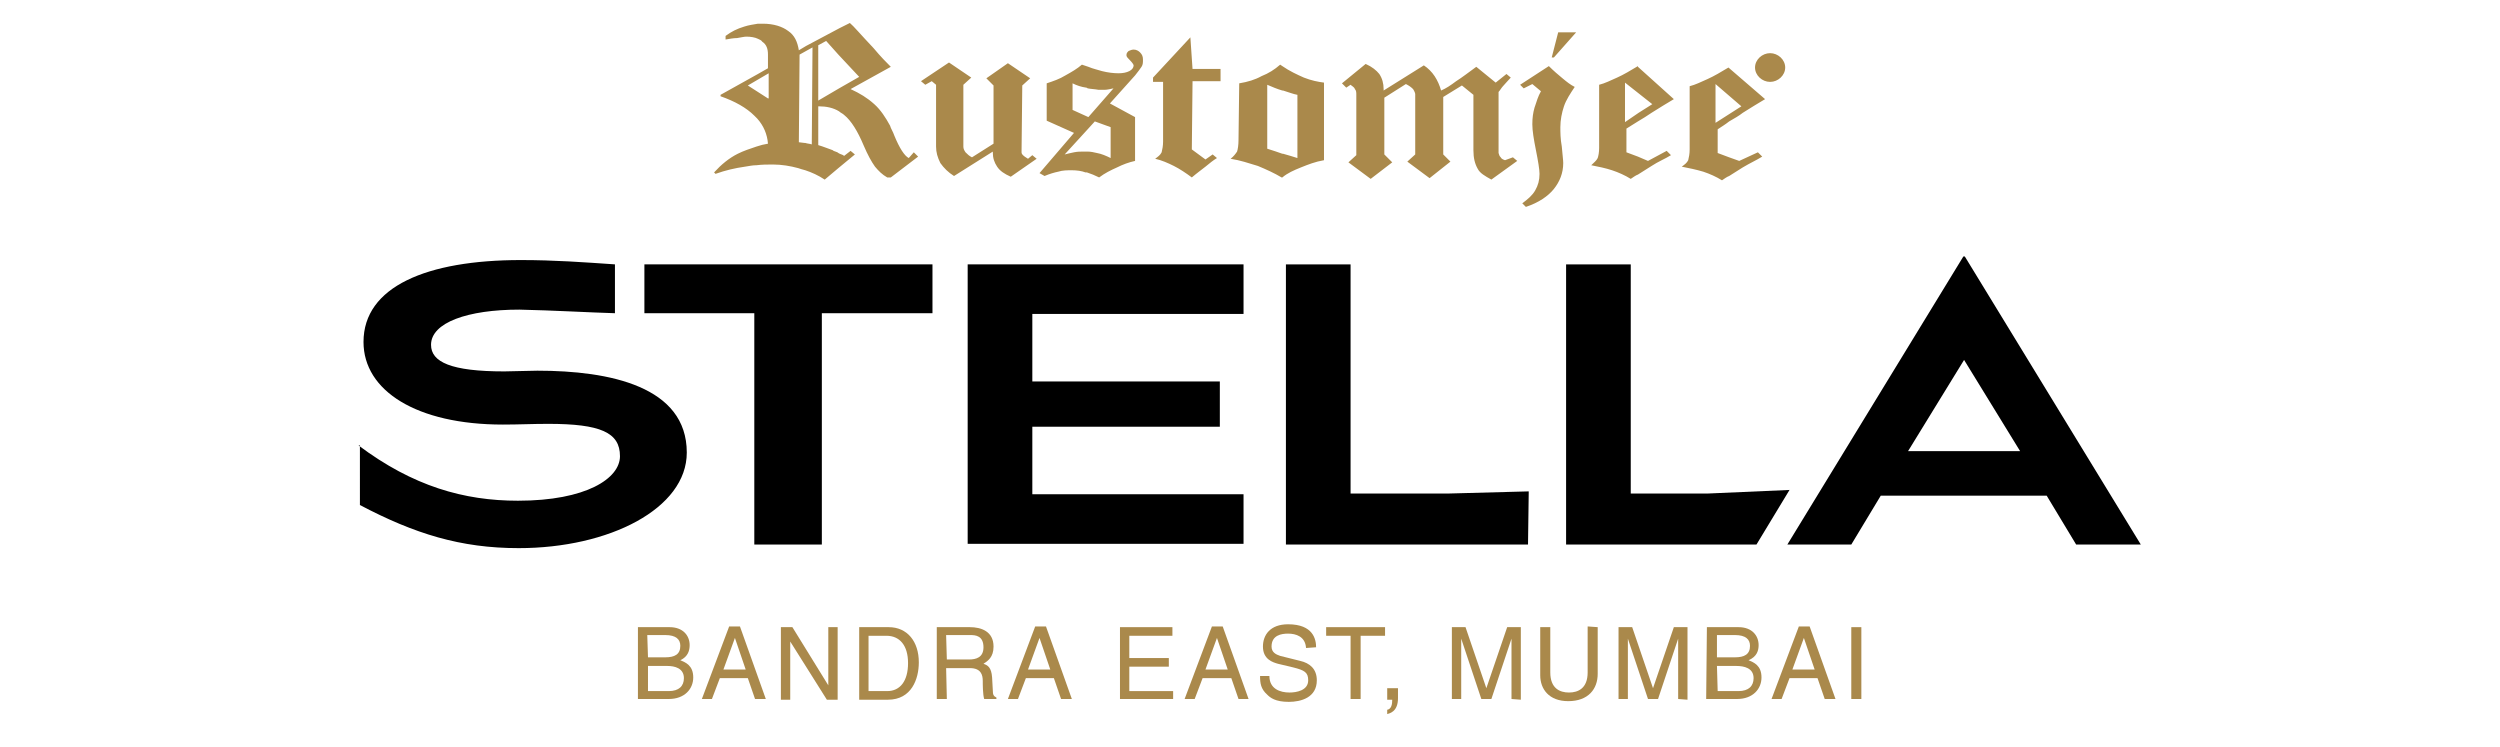 <?xml version="1.0" encoding="utf-8"?>
<!-- Generator: Adobe Illustrator 25.4.1, SVG Export Plug-In . SVG Version: 6.00 Build 0)  -->
<svg version="1.1" id="Layer_1" xmlns="http://www.w3.org/2000/svg" xmlns:xlink="http://www.w3.org/1999/xlink" x="0px" y="0px"
	 viewBox="0 0 348 104" style="enable-background:new 0 0 348 104;" xml:space="preserve">
<style type="text/css">
	.st0{fill:#AA894B;}
</style>
<path class="st0" d="M246,9.2h0.3c0.2,0,0.3,0,0.3,0l0.1-0.1c0,0,0-0.1,0-0.2c0-0.1,0-0.1,0-0.2s-0.1-0.1-0.2-0.1c0,0-0.2,0-0.3,0
	h-0.3L246,9.2L246,9.2z M165.7,5.2l-5.2,5.6v0.6h1.4v8.3c0,0.6-0.1,1.1-0.2,1.5c-0.2,0.4-0.5,0.6-0.9,0.9c0.9,0.2,1.8,0.6,2.6,1
	s1.7,1,2.5,1.6c0.7-0.6,1.4-1.1,1.9-1.5c0.6-0.5,1.1-0.9,1.6-1.2l-0.6-0.5l-1,0.7l-1.9-1.4l0.1-9.5h3.9V9.6h-3.9L165.7,5.2z
	 M151.5,16.3L151.5,16.3l-2.2-1v-3.7c0.6,0.3,1.2,0.5,1.9,0.6c0.1,0,0.2,0.1,0.2,0.1c0.5,0.1,1,0.1,1.5,0.2c0.2,0,0.6,0,0.9,0
	c0.3,0,0.7-0.1,1.2-0.2L151.5,16.3z M154.6,17.7V22c-0.6-0.3-1.3-0.6-1.9-0.7c-0.4-0.1-0.9-0.2-1.3-0.2c-0.2,0-0.4,0-0.6,0
	c-0.4,0-0.8,0-1.3,0.1c-0.5,0.1-0.9,0.2-1.3,0.3l3.2-3.5l1-1.1L154.6,17.7z M157.8,6.9c-0.2,0-0.5,0.1-0.7,0.2
	c-0.2,0.2-0.3,0.3-0.3,0.6c0,0.2,0.2,0.4,0.5,0.7c0.3,0.3,0.5,0.6,0.5,0.7c0,0.3-0.2,0.6-0.6,0.8c-0.4,0.2-0.9,0.3-1.5,0.3
	c-0.7,0-1.5-0.1-2.3-0.3c-0.6-0.2-1.2-0.3-1.9-0.6c-0.3-0.1-0.6-0.2-0.9-0.3c-0.7,0.6-1.4,1-2.3,1.5c-0.8,0.5-1.7,0.8-2.6,1.1v5.2
	l3.8,1.7l-4.8,5.6l0.7,0.4c0.7-0.3,1.4-0.5,1.9-0.6c0.6-0.2,1.3-0.2,1.9-0.2c0.7,0,1.4,0.1,1.9,0.3c0.1,0,0.1,0,0.2,0
	c0.6,0.2,1.1,0.4,1.7,0.7c0.8-0.6,1.6-1,2.5-1.4c0.8-0.4,1.6-0.7,2.5-0.9v-6.1l-3.5-1.9l3.5-3.9c0.4-0.5,0.7-0.9,0.9-1.2
	c0.2-0.3,0.2-0.6,0.2-1c0-0.4-0.1-0.7-0.4-1C158.5,7.1,158.2,6.9,157.8,6.9z M180.6,22c-0.6-0.2-1.3-0.4-2-0.6h-0.1
	c-0.6-0.2-1.4-0.5-2.1-0.7v-8.9c0.7,0.3,1.4,0.6,2.1,0.8h0.1c0.7,0.2,1.4,0.5,2,0.6V22z M178.5,9.2c-0.1-0.1-0.2-0.1-0.3-0.2
	c-0.8,0.7-1.6,1.2-2.6,1.6c-0.9,0.5-1.9,0.8-3.1,1l-0.1,7.9c0,0.7-0.1,1.3-0.2,1.6c-0.2,0.3-0.5,0.7-0.9,1c1.3,0.2,2.5,0.6,3.8,1
	c1.2,0.5,2.3,1,3.3,1.6h0.1c0.7-0.6,1.6-1,2.6-1.4c1-0.4,2-0.8,3.2-1V11.5c-0.8-0.1-1.8-0.3-2.8-0.7C180.6,10.4,179.5,9.9,178.5,9.2
	z M216,8h0.3l3.1-3.5h-2.5L216,8z M215.6,9.2l-4,2.6l0.5,0.5l1.2-0.6l1.2,1c-0.4,0.7-0.6,1.4-0.9,2.3c-0.2,0.7-0.3,1.4-0.3,2.3
	c0,0.9,0.2,2.1,0.5,3.6c0.3,1.5,0.5,2.7,0.5,3.3c0,0.9-0.2,1.6-0.6,2.3s-1,1.2-1.8,1.8l0.5,0.5c1.8-0.6,3.1-1.5,3.9-2.5
	c0.8-1,1.3-2.2,1.3-3.6c0-0.4-0.1-1.1-0.2-2.3c-0.2-1.1-0.2-2-0.2-2.7c0-1,0.2-2,0.5-2.9c0.3-0.9,0.9-1.8,1.5-2.7
	c-0.6-0.3-1.1-0.7-1.7-1.2C216.9,10.4,216.3,9.9,215.6,9.2z M238.8,11.7l3.6,3.1l-3.6,2.3L238.8,11.7z M242.1,22.4l-1.4-0.5
	l-1.6-0.6V18c0.6-0.4,1.1-0.7,1.6-1.1c0.7-0.4,1.4-0.8,1.9-1.2c1.1-0.7,2.1-1.3,3.1-1.9l-5.1-4.4l0,0c-1,0.6-2,1.2-2.9,1.6
	c-0.9,0.4-1.7,0.8-2.5,1v8.8c0,0.6-0.1,1.1-0.2,1.5c-0.2,0.4-0.5,0.6-0.9,0.9c1,0.2,2,0.4,3,0.7c0.9,0.3,1.8,0.7,2.6,1.2
	c0.3-0.2,0.7-0.5,1-0.6c0.6-0.4,1.3-0.8,1.9-1.2c1-0.6,1.9-1,2.7-1.5l-0.6-0.6L242.1,22.4z M226.2,17v-5.5l1.9,1.5l1.9,1.5l-1.9,1.2
	L226.2,17z M228,16.9c0.7-0.4,1.3-0.8,1.9-1.2c1.1-0.7,2.1-1.3,3.1-1.9L228,9.3V9.2c-1,0.6-2,1.2-2.9,1.6c-0.9,0.4-1.7,0.8-2.5,1
	v8.8c0,0.6-0.1,1.1-0.2,1.4c-0.2,0.4-0.5,0.6-0.9,1c1,0.2,2,0.4,2.9,0.7c0.9,0.3,1.8,0.7,2.6,1.2c0.3-0.2,0.7-0.5,1-0.6
	c0.6-0.4,1.3-0.8,1.9-1.2c0.9-0.6,1.9-1,2.7-1.5L232,21l-2.6,1.4l-1.4-0.6l-1.6-0.6v-3.3C226.9,17.6,227.5,17.2,228,16.9z
	 M116.8,12.3l-2.9,1.7V6.3l1.1-0.6l1.7,1.9l2.9,3.1L116.8,12.3z M113,20.1c-0.3-0.1-0.6-0.1-0.9-0.2h-0.1c-0.2,0-0.6-0.1-0.8-0.1
	l0.1-12.2l0.9-0.5l0.9-0.5L113,20.1z M106.9,13.7l-1.4-0.9l-1.4-0.9l2.9-1.7V13.7z M126.5,22c-0.6-0.3-1.3-1.4-2-3.1
	c-0.2-0.6-0.5-1-0.6-1.4c-0.6-1.1-1.3-2.2-2.2-3c-1-0.9-2-1.5-3.3-2.1l5.6-3.1c-0.6-0.6-1.4-1.4-2.4-2.6c-1.8-1.9-2.8-3.1-3.3-3.5
	l-1.4,0.7l-4.7,2.5l-1,0.6c-0.2-1.2-0.6-2.1-1.5-2.7c-0.8-0.6-2-1-3.5-1c-0.2,0-0.5,0-0.7,0c-0.6,0.1-1.3,0.2-1.9,0.4
	C102.6,4,101.8,4.4,101,5v0.5c0.6-0.1,1.1-0.2,1.6-0.2c0.6-0.1,1-0.2,1.3-0.2c0.6,0,1.2,0.1,1.6,0.3c0.2,0.1,0.5,0.2,0.6,0.4
	c0.6,0.4,0.8,1,0.8,1.8v1.9l-1.4,0.8l-5.2,2.9v0.2c2,0.7,3.6,1.6,4.7,2.7c0.2,0.2,0.2,0.2,0.4,0.4c0.9,1,1.4,2.2,1.5,3.5
	c-0.6,0.1-1,0.2-1.6,0.4c-0.9,0.3-1.8,0.6-2.6,1c-1.2,0.6-2.3,1.5-3.3,2.6l0.2,0.2c1.4-0.5,2.7-0.8,4.1-1c0.6-0.1,1.1-0.2,1.6-0.2
	c0.8-0.1,1.5-0.1,2.3-0.1c1.2,0,2.4,0.2,3.5,0.5c0.3,0.1,0.6,0.2,1,0.3c0.9,0.3,1.8,0.7,2.7,1.3l1.9-1.6l2.3-1.9l-0.6-0.5l-0.9,0.7
	c-0.2-0.2-0.5-0.2-0.8-0.4c-0.2-0.2-0.6-0.2-0.8-0.4c-0.6-0.2-1.3-0.5-2-0.7v-5.4h0.1c1,0,2,0.2,2.8,0.7c0.2,0.2,0.5,0.3,0.7,0.5
	c1,0.8,1.9,2.3,2.7,4.2c0.6,1.4,1.1,2.3,1.6,3c0.5,0.6,1,1.1,1.7,1.5h0.5l3.8-2.9l-0.6-0.6L126.5,22z M143.1,22.1
	c-0.3-0.2-0.5-0.3-0.7-0.5c-0.2-0.2-0.2-0.3-0.2-0.5l0.1-9.2l1.1-1l-3.1-2.1l-3,2.1l1,1v8.1l-3,1.9c-0.4-0.2-0.6-0.4-0.9-0.7
	c-0.2-0.3-0.3-0.5-0.3-0.8v-8.6l1.1-1l-3.1-2.1l-3.9,2.6l0.6,0.5l0.9-0.5l0.6,0.5v8.6c0,0.8,0.2,1.5,0.6,2.3
	c0.5,0.7,1.1,1.3,1.9,1.8l5.4-3.4v0.1c0,0.8,0.2,1.4,0.6,2c0.4,0.6,1,1,1.9,1.4l3.6-2.5l-0.6-0.5L143.1,22.1z M209.5,22.3
	c-0.3-0.1-0.5-0.2-0.6-0.4c-0.2-0.2-0.2-0.3-0.3-0.6v-8.5c0.2-0.2,0.4-0.6,0.7-0.9s0.6-0.7,1-1.1l-0.6-0.5l-1.5,1.2l-2.7-2.2
	c-1.1,0.8-2,1.5-2.8,2c-0.8,0.6-1.4,1-2.1,1.3c-0.2-0.7-0.5-1.4-0.9-2c-0.4-0.6-0.9-1.1-1.5-1.5l-5.6,3.5v-0.2
	c0-0.8-0.2-1.5-0.6-2.1c-0.4-0.5-1-1-1.9-1.4l-3.3,2.7l0.6,0.6l0.6-0.4c0.2,0.2,0.5,0.3,0.6,0.6c0.2,0.2,0.2,0.5,0.2,0.8v8.4l-1.1,1
	l3.1,2.3l3-2.3l-1.1-1.1v-7.9l3-1.9c0.4,0.2,0.7,0.4,1,0.7c0.2,0.3,0.3,0.6,0.3,0.7v8.4l-1.1,1l3.1,2.3l2.9-2.3l-1-1v-8l2.6-1.6
	l1.6,1.3v7.7c0,1.1,0.2,1.9,0.6,2.6c0.3,0.6,1,1,1.9,1.5l3.6-2.6l-0.6-0.5L209.5,22.3z M245.6,10.4V8.4h0.8c0.2,0,0.3,0,0.5,0.1
	c0.1,0.1,0.2,0.1,0.2,0.2c0.1,0.1,0.1,0.2,0.1,0.3c0,0.2,0,0.3-0.2,0.4c-0.1,0.1-0.2,0.2-0.4,0.2c0.1,0.1,0.2,0.1,0.2,0.2
	c0.1,0.1,0.2,0.2,0.2,0.3l0.2,0.4h-0.5l-0.3-0.4c-0.1-0.2-0.2-0.2-0.2-0.3l-0.1-0.1c-0.1,0-0.1,0-0.2,0h-0.1v0.8L245.6,10.4
	L245.6,10.4z M246.4,7.6c1,0,1.8,0.8,1.8,1.8s-0.8,1.7-1.8,1.7s-1.8-0.8-1.8-1.7C244.6,8.4,245.4,7.6,246.4,7.6z M246.4,7.4
	c1.1,0,2.1,0.9,2.1,2s-1,2-2.1,2s-2.1-0.9-2.1-2S245.3,7.4,246.4,7.4z"/>
<g>
	<g>
		<path class="st0" d="M88.8,87.3h4.4c1.9,0,2.8,1.2,2.8,2.5c0,0.7-0.2,1.6-1.3,2.1c0.7,0.3,1.8,0.7,1.8,2.4c0,1.6-1.2,3-3.4,3h-4.3
			V87.3z M90.2,91.5h2.4c1.3,0,2.1-0.4,2.1-1.6c0-0.9-0.6-1.5-2.1-1.5h-2.5L90.2,91.5L90.2,91.5z M90.2,96.2h2.9
			c1.4,0,2.1-0.7,2.1-1.8c0-1.4-1.3-1.7-2.3-1.7h-2.7V96.2z"/>
		<path class="st0" d="M100.2,94.4l-1.1,2.9h-1.4l3.8-10.1h1.5l3.6,10.1h-1.5l-1-2.9H100.2z M103.8,93.2l-1.5-4.4l0,0l-1.6,4.4
			H103.8z"/>
		<path class="st0" d="M115.3,87.3h1.3v10.1h-1.5l-5.1-8.1l0,0v8.1h-1.3V87.3h1.6l5,8.1l0,0V87.3z"/>
		<path class="st0" d="M119.6,87.3h4.1c2.6,0,4.2,2,4.2,4.9c0,2.3-1,5.2-4.3,5.2h-4C119.6,97.3,119.6,87.3,119.6,87.3z M120.9,96.2
			h2.6c1.8,0,2.9-1.4,2.9-3.9s-1.2-3.8-3-3.8h-2.5V96.2L120.9,96.2z"/>
		<path class="st0" d="M131.8,97.3h-1.4v-10h4.6c1.6,0,3.3,0.6,3.3,2.7c0,1.5-0.8,2-1.4,2.4c0.6,0.2,1.1,0.5,1.2,1.9l0.1,1.8
			c0,0.6,0.1,0.8,0.5,1v0.2h-1.7c-0.2-0.6-0.2-2.1-0.2-2.5c0-0.8-0.2-1.8-1.8-1.8h-3.3L131.8,97.3L131.8,97.3z M131.8,91.8h3.1
			c1,0,2-0.3,2-1.7c0-1.6-1.1-1.7-1.8-1.7h-3.4L131.8,91.8L131.8,91.8z"/>
		<path class="st0" d="M142.8,94.4l-1.1,2.9h-1.4l3.8-10.1h1.5l3.6,10.1h-1.5l-1-2.9H142.8z M146.2,93.2l-1.5-4.4l0,0l-1.6,4.4
			H146.2z"/>
		<path class="st0" d="M163.3,97.3h-7.4v-10h7.3v1.2h-6v3.1h5.5v1.2h-5.5v3.4h6.1L163.3,97.3L163.3,97.3z"/>
		<path class="st0" d="M167.4,94.4l-1.1,2.9h-1.4l3.8-10.1h1.5l3.6,10.1h-1.4l-1-2.9H167.4z M170.9,93.2l-1.5-4.4l0,0l-1.6,4.4
			H170.9z"/>
		<path class="st0" d="M181.8,90.2c-0.1-1.6-1.4-2-2.5-2c-0.9,0-2.3,0.2-2.3,1.8c0,0.8,0.6,1.1,1.2,1.3L181,92
			c1.3,0.3,2.3,1.1,2.3,2.7c0,2.4-2.2,3-3.9,3c-1.9,0-2.6-0.6-3-1c-0.9-0.8-1-1.6-1-2.6h1.3c0,1.8,1.5,2.3,2.8,2.3
			c1,0,2.6-0.3,2.6-1.7c0-1.1-0.5-1.4-2.1-1.8l-2.1-0.5c-0.7-0.2-2.1-0.6-2.1-2.4c0-1.6,1-3.1,3.5-3.1c3.5,0,3.9,2.1,3.9,3.2
			L181.8,90.2L181.8,90.2z"/>
		<path class="st0" d="M184.6,87.3h8.2v1.2h-3.4v8.8H188v-8.8h-3.4L184.6,87.3L184.6,87.3z"/>
		<path class="st0" d="M193.1,95.8h1.5v1.4c0,1.9-1.2,2.1-1.5,2.2v-0.6c0.6-0.1,0.7-0.8,0.7-1.4h-0.7V95.8z"/>
		<path class="st0" d="M210.4,97.3v-5.9c0-0.3,0-1.6,0-2.5l0,0l-2.8,8.4h-1.4l-2.8-8.4l0,0c0,0.9,0,2.2,0,2.5v5.9h-1.3v-10h1.9
			l2.9,8.5l0,0l2.9-8.5h1.9v10.1L210.4,97.3L210.4,97.3z"/>
		<path class="st0" d="M222.4,87.3v6.5c0,2.1-1.3,3.8-4.1,3.8c-2.7,0-3.9-1.7-3.9-3.6v-6.7h1.4v6.3c0,2.2,1.3,2.8,2.6,2.8
			s2.6-0.6,2.6-2.8v-6.4L222.4,87.3L222.4,87.3z"/>
		<path class="st0" d="M233.6,97.3v-5.9c0-0.3,0-1.6,0-2.5l0,0l-2.8,8.4h-1.4l-2.8-8.4l0,0c0,0.9,0,2.2,0,2.5v5.9h-1.3v-10h1.9
			l2.9,8.5l0,0l2.9-8.5h1.9v10.1L233.6,97.3L233.6,97.3z"/>
		<path class="st0" d="M237.6,87.3h4.4c1.9,0,2.8,1.2,2.8,2.5c0,0.7-0.2,1.6-1.4,2.1c0.7,0.3,1.8,0.7,1.8,2.4c0,1.6-1.2,3-3.4,3
			h-4.3L237.6,87.3L237.6,87.3z M239.1,91.5h2.4c1.3,0,2.1-0.4,2.1-1.6c0-0.9-0.6-1.5-2.1-1.5h-2.5v3.1H239.1z M239.1,96.2h2.9
			c1.4,0,2.1-0.7,2.1-1.8c0-1.4-1.3-1.7-2.4-1.7H239L239.1,96.2L239.1,96.2z"/>
		<path class="st0" d="M249.1,94.4l-1.1,2.9h-1.4l3.8-10.1h1.5l3.6,10.1h-1.5l-1-2.9H249.1z M252.6,93.2l-1.5-4.4l0,0l-1.6,4.4
			H252.6z"/>
		<path class="st0" d="M259.1,97.3h-1.4v-10h1.4V97.3z"/>
	</g>
</g>
<g>
	<path d="M49.9,62c7.6,5.7,14.7,7.7,22.2,7.7c9.5,0,14.2-3.1,14.2-6.2c0-3.3-2.7-4.5-10-4.5c-2.2,0-4.1,0.1-6.3,0.1
		c-12,0-19.4-4.7-19.4-11.5c0-7.7,8.8-11.4,21.9-11.4c4.7,0,8.7,0.3,13.1,0.6v6.8c-3.5-0.1-8.6-0.4-13.3-0.5
		c-7.2,0-12.3,1.8-12.3,4.9c0,2.4,2.8,3.7,10.2,3.7c1.2,0,3.3-0.1,4.6-0.1c10.1,0,20.8,2.2,20.8,11.4c0,7.8-10.8,13.3-23.4,13.3
		c-8.1,0-14.5-2-22.1-6V62z"/>
	<path d="M89.7,36.8h40.1v6.8h-15.4v32.2H105V43.6H89.7V36.8z"/>
	<path d="M134.7,36.8h38.4v6.9h-29.4v9.4h26.1v6.3h-26.1v9.4h29.4v6.9h-38.4V36.8z"/>
	<path d="M179,36.8h9v31.9h13.6l11.2-0.3l-0.1,7.4H179V36.8z"/>
	<path d="M218,36.8h9v31.9h10.7l11.4-0.5l-4.6,7.6H218V36.8z"/>
	<path d="M273.3,35.7h0.2l24.5,40.1h-9l-4.1-6.8h-23.1l-4.1,6.8h-8.9L273.3,35.7z M265.6,62.8h15.6l-7.8-12.7L265.6,62.8z"/>
</g>
</svg>
